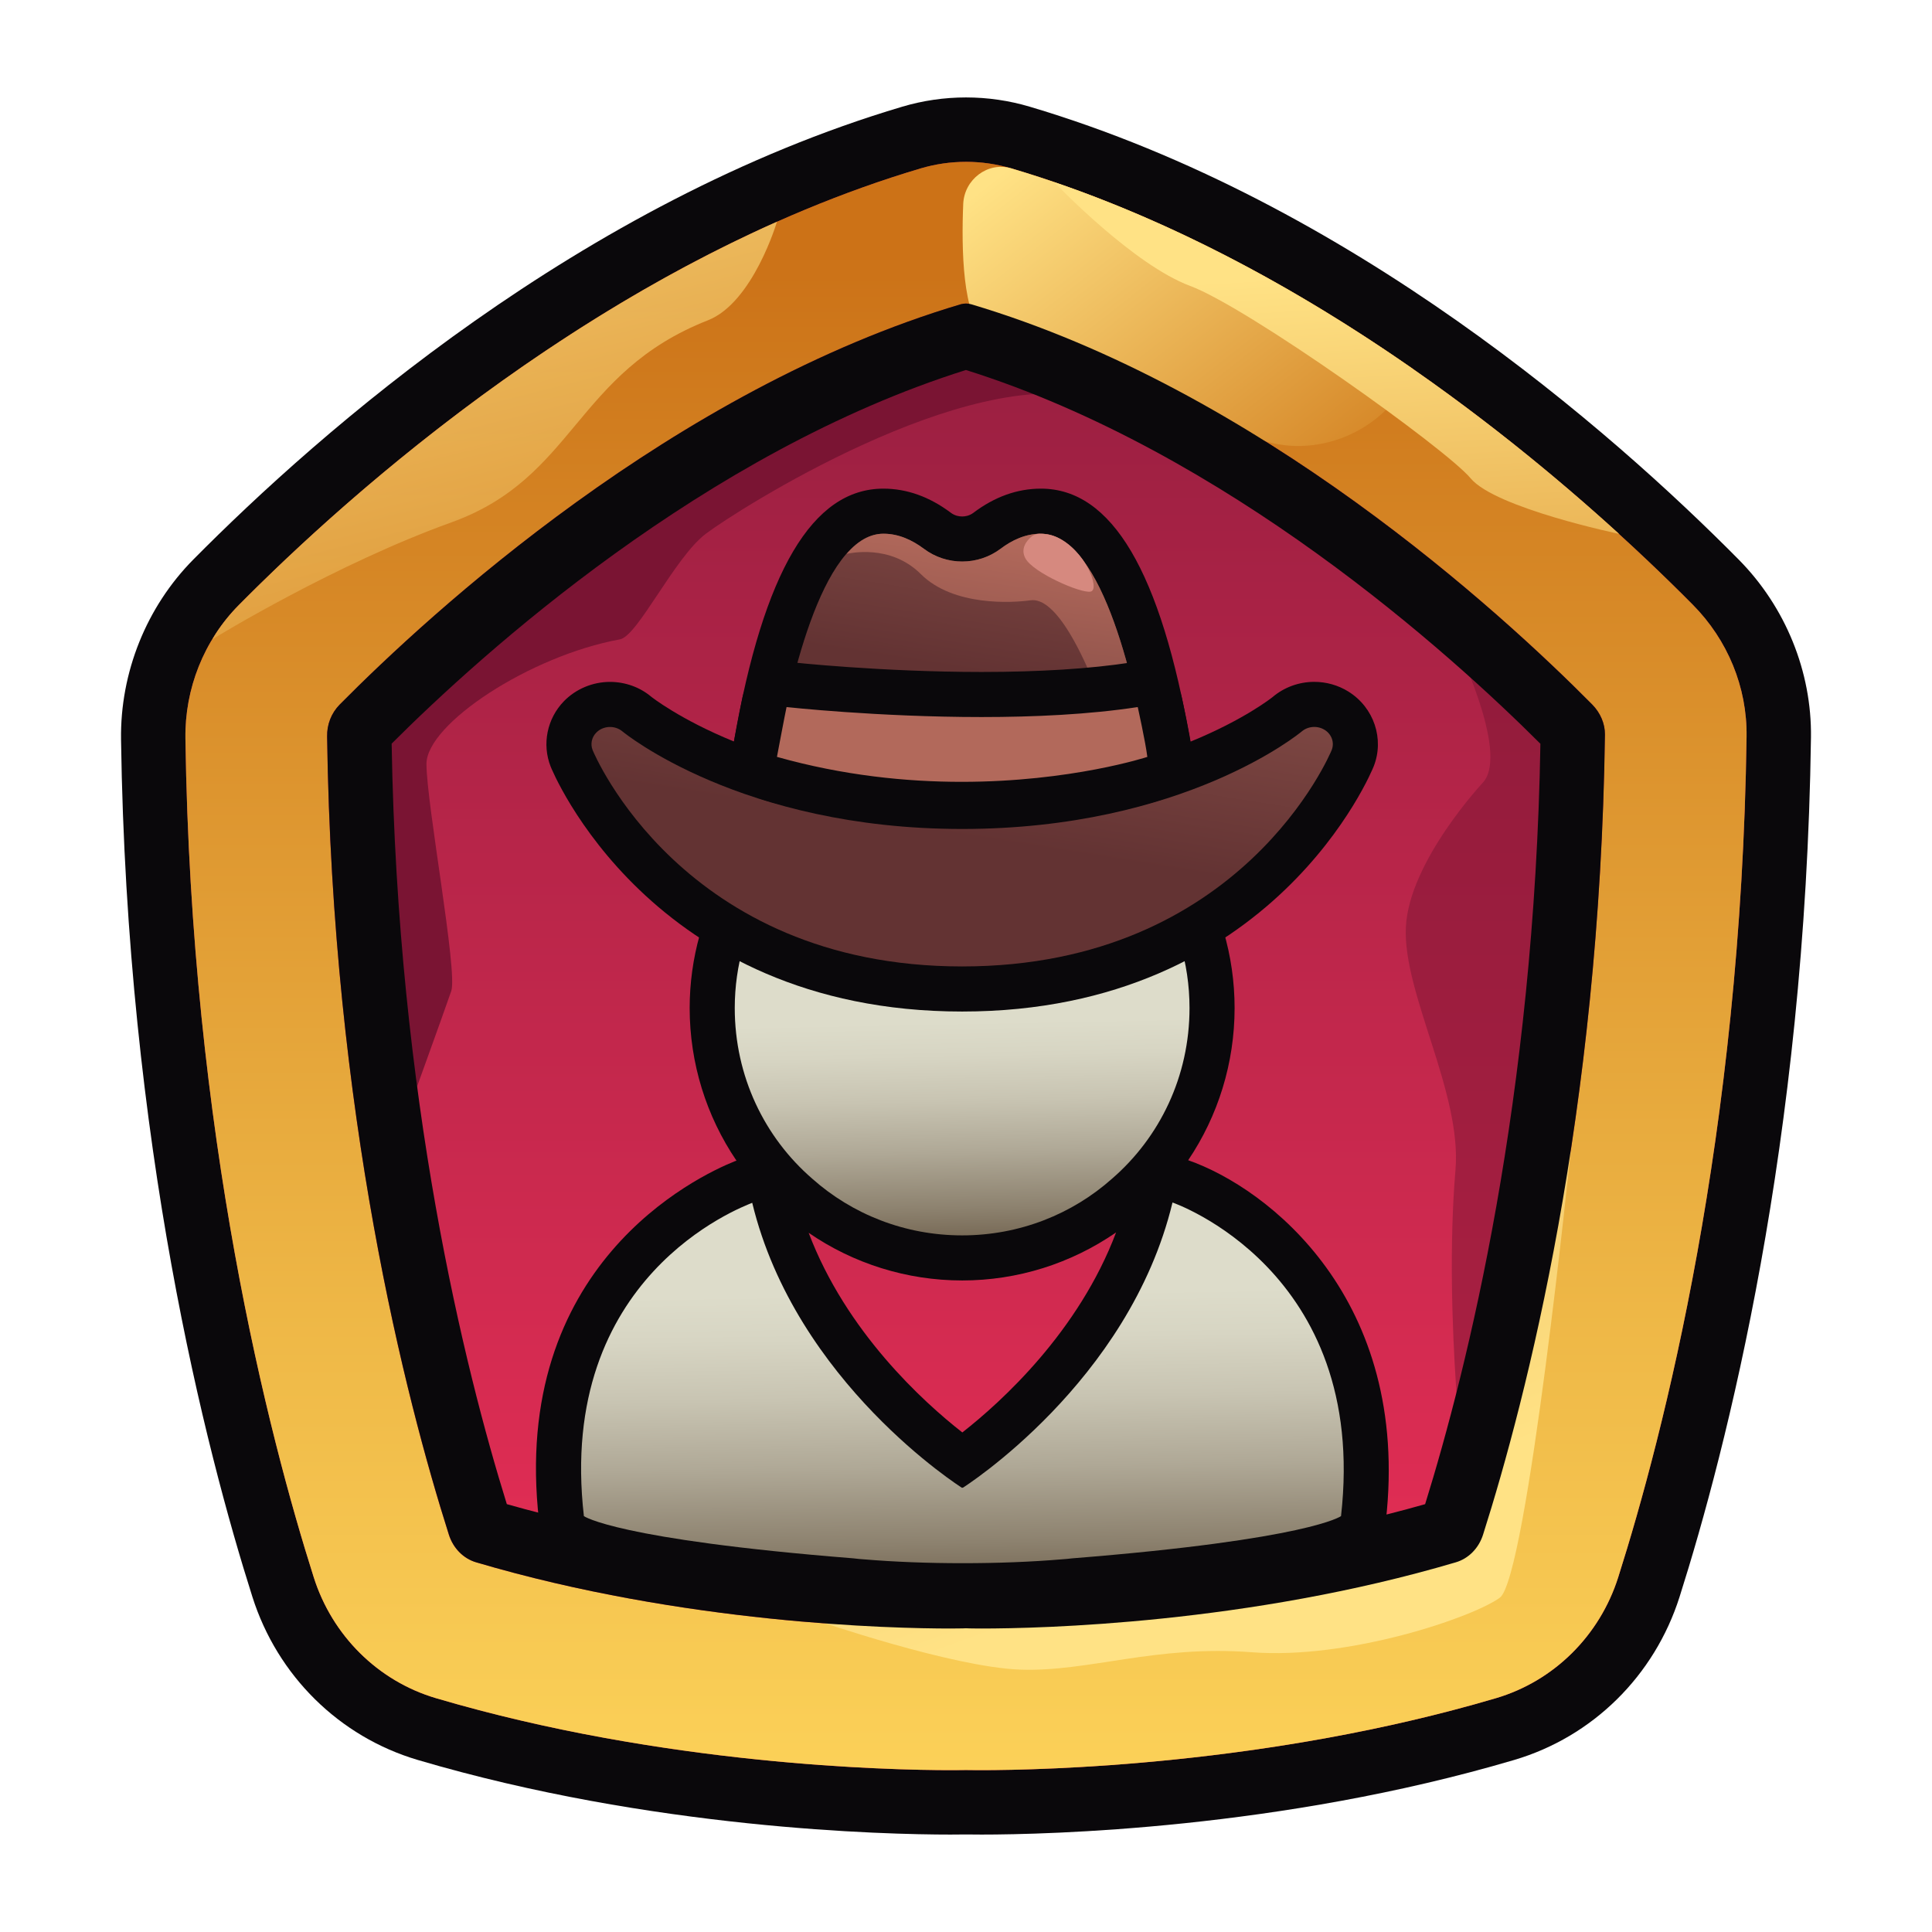 <?xml version="1.0" encoding="UTF-8"?>
<svg id="Layer_1" xmlns="http://www.w3.org/2000/svg" width="150" height="150" xmlns:xlink="http://www.w3.org/1999/xlink" version="1.1" viewBox="0 0 150 150">
  <!-- Generator: Adobe Illustrator 29.0.1, SVG Export Plug-In . SVG Version: 2.1.0 Build 192)  -->
  <defs>
    <linearGradient id="linear-gradient" x1="75" y1="26.111" x2="75" y2="126.16" gradientUnits="userSpaceOnUse">
      <stop offset="0" stop-color="#991f41"/>
      <stop offset="1" stop-color="#e52e55"/>
    </linearGradient>
    <linearGradient id="linear-gradient1" x1="75" y1="10.71" x2="75" y2="139.376" gradientUnits="userSpaceOnUse">
      <stop offset=".065" stop-color="#cc7217"/>
      <stop offset=".082" stop-color="#cc7318"/>
      <stop offset=".707" stop-color="#eeb746"/>
      <stop offset="1" stop-color="#fcd259"/>
    </linearGradient>
    <linearGradient id="linear-gradient2" x1="97.055" y1="119.715" x2="66.251" y2="35.092" gradientUnits="userSpaceOnUse">
      <stop offset="0" stop-color="#ffe285"/>
      <stop offset="1" stop-color="#d38121"/>
    </linearGradient>
    <linearGradient id="linear-gradient3" x1="80.495" y1="11.291" x2="103.06" y2="40.055" xlink:href="#linear-gradient2"/>
    <linearGradient id="linear-gradient4" x1="75.107" y1="99.168" x2="74.721" y2="79.34" gradientUnits="userSpaceOnUse">
      <stop offset="0" stop-color="#5a4935"/>
      <stop offset=".03" stop-color="#604f3b"/>
      <stop offset=".267" stop-color="#8c816e"/>
      <stop offset=".49" stop-color="#afa896"/>
      <stop offset=".693" stop-color="#c8c4b2"/>
      <stop offset=".87" stop-color="#d7d5c3"/>
      <stop offset="1" stop-color="#dddcca"/>
    </linearGradient>
    <linearGradient id="linear-gradient5" x1="8568.247" y1="126.923" x2="8568.632" y2="100.356" gradientTransform="translate(8643.154) rotate(-180) scale(1 -1)" xlink:href="#linear-gradient4"/>
    <linearGradient id="linear-gradient6" x1="77.529" y1="41.037" x2="75.752" y2="52.175" gradientUnits="userSpaceOnUse">
      <stop offset="0" stop-color="#7c4642"/>
      <stop offset="1" stop-color="#633333"/>
    </linearGradient>
    <linearGradient id="linear-gradient7" x1="75.562" y1="52.373" x2="73.579" y2="64.806" xlink:href="#linear-gradient6"/>
    <linearGradient id="linear-gradient8" x1="78.631" y1="41.707" x2="76.365" y2="58.702" gradientUnits="userSpaceOnUse">
      <stop offset=".007" stop-color="#b2695b"/>
      <stop offset="1" stop-color="#7c4642"/>
    </linearGradient>
    <linearGradient id="linear-gradient9" x1="103.392" y1="21.283" x2="106.214" y2="68.875" xlink:href="#linear-gradient2"/>
    <linearGradient id="linear-gradient10" x1="33.303" y1="13.238" x2="46.139" y2="64.068" xlink:href="#linear-gradient2"/>
  </defs>
  <path d="M134.991,43.444c-9.85-9.951-30.1-27.751-55.043-35.16-1.606-.477-3.271-.719-4.949-.719s-3.343.242-4.948.719c-24.944,7.409-45.193,25.208-55.043,35.159-3.64,3.677-5.686,8.771-5.611,13.977.448,31.37,6.582,55.167,10.199,66.56,1.946,6.129,6.745,10.862,12.838,12.662,18.192,5.375,36.254,5.793,41.356,5.793.607,0,1.018-.006,1.209-.009.192.003.603.009,1.209.009,5.103,0,23.164-.418,41.356-5.793,6.093-1.8,10.892-6.533,12.837-12.662,3.626-11.422,9.773-35.278,10.202-66.727.07-5.102-1.976-10.135-5.612-13.809Z" fill="#0a080b"/>
  <path d="M131.438,46.961c-8.36-8.446-28.461-26.621-52.914-33.884-2.297-.682-4.752-.682-7.049,0-24.453,7.263-44.552,25.437-52.913,33.883-2.733,2.761-4.22,6.503-4.165,10.387.44,30.802,6.467,54.101,9.965,65.119,1.428,4.499,4.962,8.043,9.488,9.38,20.604,6.087,41.149,5.577,41.149,5.577,0,0,20.545.51,41.149-5.577,4.526-1.337,8.06-4.881,9.488-9.38,3.504-11.037,9.547-34.4,9.968-65.283.052-3.828-1.473-7.502-4.166-10.223Z" fill="url(#linear-gradient)"/>
  <path d="M75,26.474s11.637,4.961,9.912,4.492c-9.909-2.695-27.673,8.628-30.111,10.474s-5.278,7.945-6.674,8.2c-6.992,1.277-15.016,6.57-15.016,9.67s2.438,16.119,1.925,17.631-3.722,10.368-3.722,10.368c0,0-4.492-29.011-3.465-30.869,1.027-1.858,38.726-29.993,47.151-29.965Z" fill="#7a1433"/>
  <path d="M115.185,60.702s-5.775,6.135-6.032,11.269c-.257,5.134,4.36,12.846,3.85,18.866-.963,11.358.834,25.476.834,25.476,0,0,8.663-56.258,7.38-58.514-1.283-2.256-8.342-8.16-8.342-8.16,0,0,4.308,8.64,2.31,11.062Z" fill="#7a1433" opacity=".5"/>
  <path d="M74.999,23.565c.135,0,.267.019.393.056,22.327,6.632,41.166,23.943,48.229,31.078.637.644.996,1.495.984,2.335-.4,29.389-6.095,51.525-9.453,62.104-.336,1.059-1.129,1.866-2.121,2.159-16.133,4.766-32.264,5.137-36.823,5.137-.56,0-.888-.006-.937-.007l-.273-.006-.26.006c-.061.001-.389.007-.949.007-4.56,0-20.69-.37-36.824-5.137-.992-.293-1.785-1.1-2.121-2.159-3.35-10.551-9.032-32.628-9.45-61.948-.014-.952.335-1.837.983-2.491,7.063-7.135,25.901-24.446,48.227-31.077.126-.038.259-.057.394-.057M74.999,12.565c-1.188,0-2.376.171-3.525.512-24.453,7.263-44.552,25.437-52.913,33.883-2.733,2.761-4.22,6.503-4.165,10.387.439,30.802,6.467,54.102,9.965,65.119,1.428,4.499,4.962,8.042,9.488,9.38,17.646,5.213,35.25,5.588,39.94,5.588.786,0,1.209-.01,1.209-.01,0,0,.424.01,1.209.01,4.689,0,22.293-.374,39.94-5.588,4.526-1.337,8.06-4.881,9.488-9.38,3.504-11.037,9.547-34.4,9.968-65.283.052-3.828-1.473-7.502-4.166-10.223-8.36-8.446-28.461-26.621-52.914-33.884-1.149-.341-2.337-.512-3.525-.512h0Z" fill="url(#linear-gradient1)"/>
  <path d="M121.952,89.348s-3.389,33.158-5.507,34.698c-2.118,1.54-11.743,4.813-19.251,4.235s-12.684,1.54-17.989,1.348-15.893-3.85-15.893-3.85c0,0,38.885-2.471,47.998-6.93,3.934-1.925,8.923-24.839,10.642-29.501Z" fill="url(#linear-gradient2)"/>
  <path d="M109.684,28.715c.016-.039.003-.084-.032-.108-8.861-6.165-19.49-12.079-31.109-15.529-.011-.003-.023-.007-.035-.01-1.822-.533-3.643.868-3.723,2.764-.147,3.505-.054,8.752,1.685,10.086,4.751,3.644,12.955,5.431,21.473,8.252,4.636,1.535,9.922-.922,11.741-5.455h0Z" fill="url(#linear-gradient3)"/>
  <path d="M74.998,28.728c20.312,6.388,37.604,22.028,44.599,29.018-.466,27.567-5.669,48.479-8.95,59.037-15.159,4.314-30.14,4.655-34.439,4.655-.381,0-.642-.005-.761-.008h-.035s-.228-.009-.228-.009l-.189-.007-.189.007-.213.008h-.044c-.127.003-.385.008-.76.008-4.298,0-19.271-.341-34.439-4.656-3.27-10.519-8.479-31.438-8.942-59.045,7.014-7.007,24.294-22.627,44.591-29.011M74.998,23.568c-.13,0-.27.02-.39.05-22.33,6.64-41.17,23.95-48.23,31.08-.65.66-1,1.54-.98,2.49.41,29.32,6.1,51.4,9.45,61.95.33,1.06,1.13,1.87,2.12,2.16,16.13,4.77,32.26,5.14,36.82,5.14.56,0,.89-.01.95-.01l.26-.01.27.01c.05,0,.38.01.94.01,4.56,0,20.69-.37,36.82-5.14.99-.29,1.79-1.1,2.12-2.16,3.36-10.58,9.06-32.71,9.46-62.1.01-.84-.35-1.69-.99-2.34-7.06-7.13-25.9-24.44-48.23-31.08-.12-.03-.25-.05-.39-.05h0Z" fill="#0a080b"/>
  <path d="M91.023,93.375c-.012.012-.049.024-.085.036l.049-.049s.012,0,.036.012Z" fill="#0a080b"/>
  <path d="M92.248,90.081c2.322-3.436,3.606-7.546,3.606-11.82,0-4.076-1.171-8.046-3.387-11.48-.665-1.031-1.789-1.603-2.943-1.603-.551,0-1.108.13-1.626.402-4.346,2.285-9.057,3.493-13.623,3.493-4.639,0-9.045-1.034-13.097-3.075-.504-.254-1.042-.374-1.572-.374-1.19,0-2.344.608-2.998,1.691-2.003,3.316-3.062,7.101-3.062,10.946,0,4.284,1.292,8.403,3.636,11.855-.037.014-.075.019-.111.033-2.978,1.196-17.497,8.079-15.217,27.96.111.974.626,1.856,1.419,2.432,2.119,1.54,10.18,2.938,22.698,3.936l.068.008c.127.016.254.031.391.041.017.001.034.002.05.003.081.009.189.02.317.026,2.467.205,5.139.309,7.944.309s5.489-.104,7.956-.309c.128-.006.235-.017.312-.026.026-.002.052-.003.078-.006.106-.009.217-.021.33-.034l.111-.013c8.866-.708,19.989-1.968,22.672-3.956.78-.578,1.286-1.454,1.395-2.419,1.956-17.261-9.135-25.854-15.346-28.023ZM74.701,99.415c4.312,0,8.466-1.321,11.952-3.73-2.909,7.711-8.905,13.154-11.938,15.53-3.026-2.37-9.016-7.802-11.931-15.501,3.463,2.384,7.61,3.701,11.916,3.701Z" fill="#0a080b"/>
  <path d="M74.275,72.573c-5.35,0-10.302-1.248-14.671-3.448-1.613,2.67-2.558,5.789-2.558,9.136,0,5.302,2.309,10.043,6.02,13.256,3.088,2.745,7.173,4.398,11.634,4.398s8.546-1.652,11.634-4.398c3.712-3.213,6.02-7.954,6.02-13.256,0-3.534-1.045-6.82-2.828-9.583-4.705,2.474-9.943,3.895-15.252,3.895Z" fill="url(#linear-gradient4)"/>
  <path d="M45.331,117.71s2.488,1.809,20.918,3.279c.158.012.291.036.449.049.097,0,.194.024.304.024,2.454.207,5.054.304,7.739.304s5.297-.097,7.751-.304c.109,0,.194-.024.304-.024.146-.012.304-.036.462-.049,18.417-1.47,20.859-3.279,20.859-3.279,2.166-19.123-13.084-24.348-13.084-24.348-3.365,13.995-16.279,22.147-16.279,22.147h-.012s-.012,0-.024-.012c-.012.012-.024.012-.024.012h-.012s-12.902-8.14-16.28-22.123c-.887.364-15.204,5.714-13.069,24.323Z" fill="url(#linear-gradient5)"/>
  <g>
    <path d="M104.694,53.695c-.799-.496-1.715-.756-2.654-.756-1.193,0-2.346.422-3.245,1.188-.023.019-2.196,1.753-6.374,3.457-2.297-13.208-6.094-19.646-11.606-19.646-1.833,0-3.597.632-5.242,1.877-.311.234-.647.284-.872.284s-.562-.051-.883-.292c-1.653-1.241-3.413-1.869-5.232-1.869-5.507,0-9.303,6.433-11.605,19.631-4.193-1.711-6.397-3.456-6.439-3.491-.863-.724-2.004-1.136-3.181-1.136-1.345,0-2.648.546-3.576,1.498-1.313,1.349-1.718,3.343-1.031,5.081.066.171,7.667,19.014,31.946,19.014s31.876-18.834,31.95-19.025c.846-2.127.026-4.579-1.956-5.814Z" fill="#0a080b"/>
    <path d="M89.079,58.766c-.803-4.786-3.34-17.329-8.264-17.329-1.184,0-2.241.494-3.13,1.167-1.763,1.325-4.207,1.325-5.97,0-.889-.667-1.945-1.167-3.13-1.167-4.923,0-7.46,12.54-8.265,17.327,3.282,1.05,7.927,1.928,14.378,1.928s11.1-.876,14.379-1.926Z" fill="url(#linear-gradient6)"/>
    <path d="M102.842,56.666c-.552-.344-1.287-.292-1.776.125-.09.075-9.108,7.57-26.367,7.57-17.162,0-26.282-7.5-26.374-7.575-.59-.494-1.5-.451-2.032.096-.358.367-.467.888-.283,1.352.066.168,6.954,16.8,28.691,16.8s28.625-16.632,28.691-16.8c.229-.577.003-1.225-.548-1.569h0Z" fill="url(#linear-gradient7)"/>
    <path d="M89.079,58.766c-.589.186-1.222.369-1.903.544-2.806-8.918-5.264-12.975-7.173-12.703-1.386.197-5.983.486-8.51-2.035-2.385-2.378-5.586-1.593-5.757-1.575.844-.971,1.799-1.559,2.865-1.559,1.181,0,2.239.5,3.128,1.165,1.762,1.326,4.201,1.326,5.963,0,.888-.672,1.943-1.165,3.128-1.165,4.919,0,7.455,12.541,8.258,17.328Z" fill="url(#linear-gradient8)"/>
    <path d="M80.688,41.44c-.223.003-.435.081-.605.224-.36.303-.892.924-.464,1.698.613,1.109,4.29,2.721,5.056,2.57s-.398-3.225-2.634-4.227c-.513-.23-1.031-.269-1.354-.265Z" fill="#d6897f"/>
    <g>
      <path d="M74.656,62.452c-5.108,0-10.091-.674-14.809-2.003-.873-.246-1.413-1.117-1.245-2.009,0,0,.642-3.4.756-3.921.179-.809.896-1.372,1.708-1.372.063,0,.127.003.191.011.07.007,7.067.764,14.948.764,4.603,0,8.594-.254,11.863-.754.09-.014.179-.021.267-.021.807,0,1.525.559,1.706,1.369.025.113.621,2.791.774,4.035.102.83-.397,1.616-1.191,1.877-.252.082-6.271,2.023-14.969,2.023Z" fill="#b2695b"/>
      <path d="M88.334,54.897s.601,2.695.745,3.869c0,0-5.904,1.936-14.422,1.936-4.261,0-9.176-.484-14.335-1.938,0,0,.632-3.354.746-3.868,0,0,7.061.775,15.139.775,4.04,0,8.333-.194,12.127-.775M88.337,51.396c-.176,0-.354.013-.533.041-3.182.487-7.084.734-11.598.734-7.777,0-14.689-.746-14.758-.754-.129-.014-.257-.021-.384-.021-1.622,0-3.056,1.126-3.415,2.743-.12.54-.661,3.408-.768,3.977-.335,1.782.745,3.525,2.49,4.017,4.873,1.373,10.015,2.069,15.284,2.069,8.975,0,15.25-2.025,15.513-2.111,1.589-.521,2.587-2.094,2.383-3.753-.161-1.305-.737-3.91-.803-4.203-.361-1.621-1.799-2.739-3.413-2.739h0Z" fill="#0a080b"/>
    </g>
  </g>
  <path d="M125.704,41.451s-9.59-2-11.52-4.31c-1.92-2.31-17.32-13.29-21.8-14.95-4.34-1.62-10.17-7.67-10.53-8.04,18.53,6.32,34.27,18.57,43.85,27.3Z" fill="url(#linear-gradient9)"/>
  <path d="M60.322,17.218s-1.85,6.27-5.36,7.65c-10.33,4.06-10.3,12.23-19.92,15.69-8.95,3.22-18.15,8.82-18.56,9.08.57-.97,1.27-1.87,2.08-2.68,7.05-7.12,22.44-21.15,41.75-29.74h.01Z" fill="url(#linear-gradient10)" opacity=".75"/>
</svg>